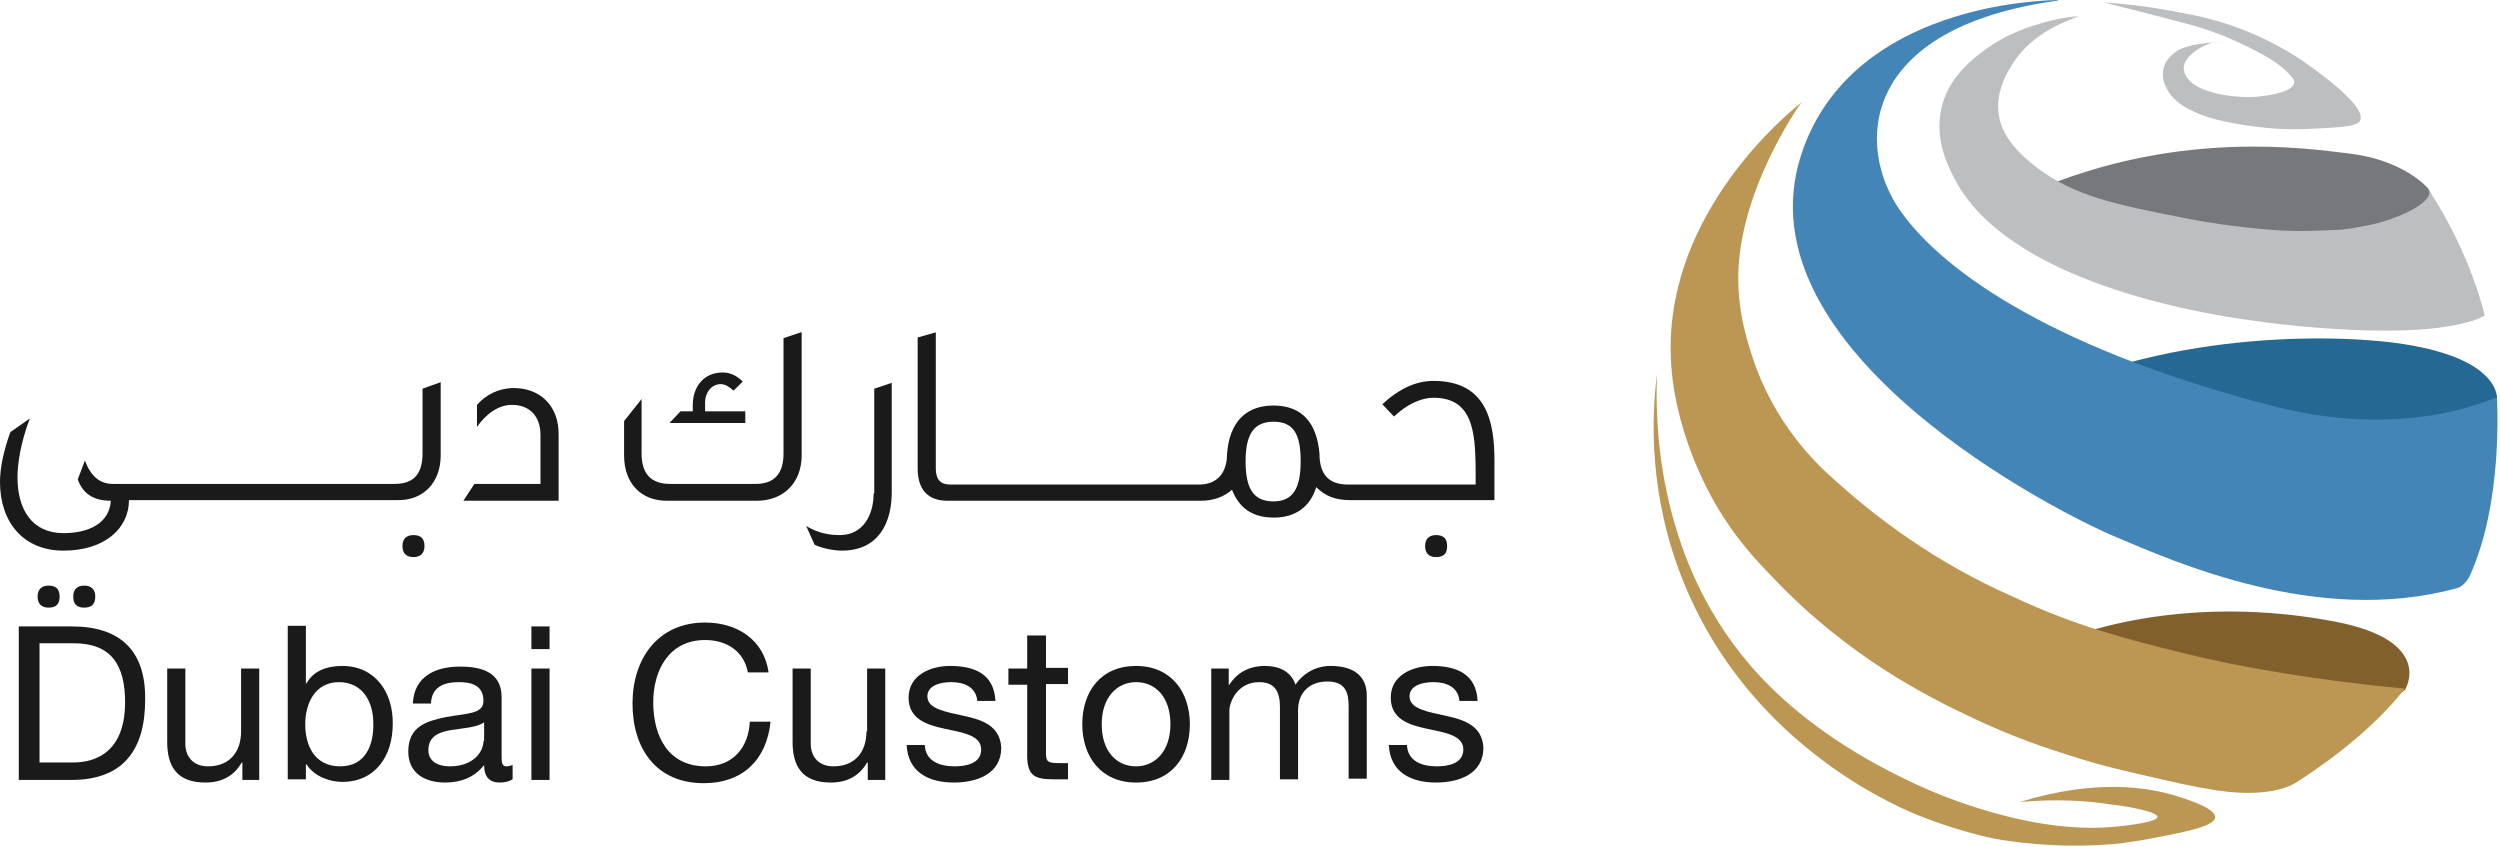 <svg width="186" height="63" viewBox="0 0 186 63" fill="none" xmlns="http://www.w3.org/2000/svg">
<path d="M5.352 46.606H1.398V58.028H5.304C9.113 58.028 10.8 55.859 10.8 52.052C10.849 48.341 8.872 46.606 5.352 46.606ZM5.448 56.727H2.941V47.859H5.497C8.293 47.859 9.306 49.498 9.306 52.245C9.306 56.438 6.509 56.727 5.448 56.727Z" fill="#1A1A1A"/>
<path d="M17.936 54.414C17.936 55.908 17.117 57.016 15.477 57.016C14.417 57.016 13.79 56.341 13.79 55.329V49.739H12.44V55.185C12.44 56.968 13.115 58.221 15.285 58.221C16.49 58.221 17.406 57.739 17.985 56.727H18.033V58.028H19.287V49.739H17.936V54.414Z" fill="#1A1A1A"/>
<path d="M25.458 49.546C24.301 49.546 23.288 49.931 22.806 50.847H22.758V46.558H21.408V57.98H22.758V56.872H22.806C23.433 57.836 24.639 58.173 25.458 58.173C27.965 58.173 29.219 56.197 29.219 53.883C29.267 51.57 27.965 49.546 25.458 49.546ZM25.314 57.016C23.433 57.016 22.71 55.522 22.71 53.883C22.71 52.341 23.433 50.751 25.217 50.751C27.001 50.751 27.773 52.245 27.773 53.787C27.821 55.426 27.194 57.016 25.314 57.016Z" fill="#1A1A1A"/>
<path d="M37.319 56.1V51.859C37.319 49.931 35.68 49.594 34.234 49.594C32.401 49.594 30.81 50.317 30.714 52.341H32.064C32.112 51.136 32.98 50.751 34.137 50.751C35.005 50.751 35.969 50.943 35.969 52.148C35.969 53.16 34.668 53.064 33.173 53.353C31.775 53.642 30.376 54.028 30.376 55.908C30.376 57.546 31.63 58.221 33.125 58.221C34.282 58.221 35.294 57.836 36.018 56.92C36.018 57.836 36.452 58.221 37.175 58.221C37.609 58.221 37.898 58.125 38.139 57.98V56.92C37.946 56.968 37.85 57.016 37.705 57.016C37.319 57.016 37.319 56.727 37.319 56.1ZM35.969 55.136C35.969 55.908 35.246 57.016 33.462 57.016C32.642 57.016 31.871 56.679 31.871 55.811C31.871 54.799 32.642 54.462 33.559 54.317C34.475 54.173 35.487 54.124 36.018 53.739V55.136H35.969Z" fill="#1A1A1A"/>
<path d="M40.887 49.739H39.537V58.028H40.887V49.739Z" fill="#1A1A1A"/>
<path d="M40.887 46.606H39.537V48.293H40.887V46.606Z" fill="#1A1A1A"/>
<path d="M52.508 57.016C49.759 57.016 48.602 54.847 48.602 52.245C48.602 49.883 49.759 47.618 52.459 47.618C54.05 47.618 55.352 48.437 55.642 50.028H57.184C56.847 47.618 54.87 46.317 52.459 46.317C48.94 46.317 47.059 49.016 47.059 52.341C47.059 55.667 48.795 58.269 52.363 58.269C55.256 58.269 57.04 56.534 57.329 53.691H55.786C55.69 55.618 54.532 57.016 52.508 57.016Z" fill="#1A1A1A"/>
<path d="M64.465 54.414C64.465 55.908 63.645 57.016 62.006 57.016C60.945 57.016 60.319 56.341 60.319 55.329V49.739H58.968V55.185C58.968 56.968 59.644 58.221 61.813 58.221C63.019 58.221 63.935 57.739 64.513 56.727H64.562V58.028H65.863V49.739H64.513V54.414H64.465Z" fill="#1A1A1A"/>
<path d="M71.698 53.257C70.444 52.968 68.997 52.775 68.997 51.811C68.997 50.992 69.962 50.751 70.781 50.751C71.698 50.751 72.614 51.088 72.71 52.148H74.06C73.964 50.124 72.469 49.546 70.685 49.546C69.239 49.546 67.599 50.221 67.599 51.907C67.599 53.498 68.949 53.932 70.299 54.221C71.649 54.51 72.999 54.703 72.999 55.763C72.999 56.823 71.842 57.016 71.022 57.016C69.913 57.016 68.853 56.631 68.805 55.426H67.454C67.551 57.45 69.094 58.221 70.974 58.221C72.662 58.221 74.494 57.594 74.494 55.618C74.398 53.98 73.048 53.546 71.698 53.257Z" fill="#1A1A1A"/>
<path d="M77.773 47.281H76.423V49.739H75.025V50.943H76.423V56.197C76.423 57.739 77.001 57.98 78.4 57.98H79.46V56.775H78.834C77.966 56.775 77.821 56.679 77.821 56.052V50.895H79.46V49.69H77.821V47.281H77.773Z" fill="#1A1A1A"/>
<path d="M84.523 49.546C81.919 49.546 80.521 51.425 80.521 53.883C80.521 56.293 81.919 58.221 84.523 58.221C87.127 58.221 88.525 56.341 88.525 53.883C88.525 51.474 87.127 49.546 84.523 49.546ZM84.523 57.016C83.077 57.016 81.968 55.908 81.968 53.883C81.968 51.859 83.125 50.751 84.523 50.751C85.97 50.751 87.079 51.859 87.079 53.883C87.079 55.908 85.921 57.016 84.523 57.016Z" fill="#1A1A1A"/>
<path d="M98.988 49.546C97.927 49.546 96.963 50.076 96.384 50.943C96.047 49.931 95.131 49.546 94.118 49.546C92.961 49.546 92.045 50.028 91.466 50.943H91.418V49.739H90.116V58.028H91.466V52.871C91.466 52.245 92.045 50.751 93.684 50.751C94.89 50.751 95.227 51.522 95.227 52.582V57.98H96.577V52.823C96.577 51.522 97.445 50.703 98.747 50.703C100.097 50.703 100.338 51.522 100.338 52.534V57.932H101.688V51.859C101.736 50.221 100.627 49.546 98.988 49.546Z" fill="#1A1A1A"/>
<path d="M107.571 53.257C106.317 52.968 104.87 52.775 104.87 51.811C104.87 50.992 105.835 50.751 106.654 50.751C107.571 50.751 108.487 51.088 108.583 52.148H109.933C109.837 50.124 108.342 49.546 106.558 49.546C105.112 49.546 103.472 50.221 103.472 51.907C103.472 53.498 104.822 53.932 106.172 54.221C107.522 54.51 108.872 54.703 108.872 55.763C108.872 56.823 107.715 57.016 106.896 57.016C105.787 57.016 104.726 56.631 104.678 55.426H103.328C103.424 57.45 104.967 58.221 106.847 58.221C108.535 58.221 110.367 57.594 110.367 55.618C110.271 53.98 108.921 53.546 107.571 53.257Z" fill="#1A1A1A"/>
<path d="M7.088 44.389C7.088 43.859 6.799 43.569 6.268 43.569C5.738 43.569 5.449 43.859 5.449 44.389C5.449 44.919 5.69 45.208 6.268 45.208C6.847 45.208 7.088 44.919 7.088 44.389Z" fill="#1A1A1A"/>
<path d="M4.436 44.389C4.436 43.859 4.195 43.569 3.616 43.569C3.086 43.569 2.797 43.859 2.797 44.389C2.797 44.919 3.086 45.208 3.616 45.208C4.195 45.208 4.436 44.919 4.436 44.389Z" fill="#1A1A1A"/>
<path d="M32.787 33.882V28.436L31.437 28.918V33.737C31.437 35.28 30.762 36.003 29.364 36.003H28.737H28.399H25.555H25.073H22.372H21.89H19.287H18.804H16.104H15.622H12.922H12.44H9.499H9.258H8.39C7.425 36.003 6.75 35.424 6.316 34.267L5.786 35.665C6.123 36.629 6.847 37.256 8.245 37.256C8.149 38.894 6.654 39.666 4.725 39.666C2.363 39.666 1.302 37.882 1.302 35.521C1.302 34.46 1.543 32.918 2.218 31.135L0.771 32.147C0.289 33.496 0 34.749 0 35.858C0 38.798 1.688 40.967 4.725 40.967C7.763 40.967 9.595 39.328 9.595 37.208H12.536H13.018H15.719H16.201H18.804H19.287H21.987H22.469H25.169H25.651H28.496H28.833H29.557C31.485 37.256 32.787 35.906 32.787 33.882Z" fill="#1A1A1A"/>
<path d="M31.582 40.629C31.582 40.099 31.341 39.81 30.762 39.81C30.232 39.81 29.942 40.099 29.942 40.629C29.942 41.16 30.232 41.449 30.762 41.449C31.292 41.449 31.582 41.16 31.582 40.629Z" fill="#1A1A1A"/>
<path d="M38.091 28.87C37.078 28.918 36.162 29.352 35.487 30.123V31.761C36.162 30.797 37.078 30.123 38.091 30.123C39.296 30.123 40.212 30.846 40.212 32.388V36.003H35.294L34.475 37.256H41.562V32.291C41.562 30.171 40.164 28.821 38.091 28.87Z" fill="#1A1A1A"/>
<path d="M55.497 30.605H52.459V29.93C52.459 29.207 52.941 28.58 53.617 28.58C53.954 28.58 54.243 28.773 54.581 29.062L55.256 28.388C54.774 27.906 54.291 27.713 53.761 27.713C52.363 27.713 51.543 28.773 51.543 30.123V30.605H50.627L49.807 31.472H55.449V30.605H55.497Z" fill="#1A1A1A"/>
<path d="M59.595 24.725L58.294 25.158V33.737C58.294 35.28 57.57 36.003 56.22 36.003H49.856C48.457 36.003 47.734 35.28 47.734 33.737V29.689L46.432 31.328V33.882C46.432 35.954 47.686 37.256 49.614 37.256H56.317C58.245 37.256 59.644 35.954 59.644 33.882V24.725H59.595Z" fill="#1A1A1A"/>
<path d="M64.996 36.725C64.996 38.364 64.176 39.81 62.488 39.81C61.813 39.81 60.946 39.714 59.981 39.135L60.608 40.533C61.235 40.822 62.103 40.967 62.633 40.967C65.333 40.967 66.394 38.943 66.346 36.436V28.484L65.044 28.918V36.725H64.996Z" fill="#1A1A1A"/>
<path d="M107.667 40.629C107.667 40.099 107.426 39.81 106.847 39.81C106.317 39.81 106.028 40.099 106.028 40.629C106.028 41.16 106.317 41.449 106.847 41.449C107.426 41.449 107.667 41.16 107.667 40.629Z" fill="#1A1A1A"/>
<path d="M106.654 28.339C105.352 28.339 104.099 28.918 102.845 30.075L103.713 30.99C104.677 30.075 105.738 29.593 106.654 29.593C109.596 29.593 109.74 32.195 109.788 34.749V36.051H101.399H101.206H100.29C98.843 36.051 98.168 35.28 98.168 33.737C97.975 31.52 96.915 30.171 94.745 30.171C92.334 30.171 91.322 31.858 91.273 34.171C91.129 35.376 90.405 36.051 89.2 36.051H88.621H88.284H85.439H84.957H82.257H81.775H79.075H78.593H75.892H75.41H72.565H72.228H70.685C69.962 36.051 69.624 35.665 69.624 34.846V24.725L68.274 25.11V34.846C68.274 36.436 69.046 37.256 70.492 37.256H72.228H72.565H75.41H75.892H78.593H79.075H81.775H82.257H84.957H85.439H88.284H88.621H89.345C90.261 37.256 91.081 36.967 91.659 36.436C92.189 37.786 93.154 38.509 94.793 38.509C96.384 38.509 97.493 37.69 97.927 36.244C98.602 36.918 99.374 37.208 100.434 37.208H101.206H101.399H111.187V34.267C111.187 31.376 110.608 28.339 106.654 28.339ZM94.745 37.304C93.25 37.304 92.672 36.34 92.672 34.316C92.672 32.291 93.298 31.376 94.745 31.376C96.24 31.376 96.77 32.291 96.77 34.316C96.77 36.34 96.191 37.304 94.745 37.304Z" fill="#1A1A1A"/>
<path d="M178.931 51.329C178.931 51.329 181.197 47.714 173.82 46.268C165.912 44.726 157.909 45.545 151.737 48.293C145.565 51.088 143.829 50.221 143.829 50.221C143.829 50.221 147.59 48.485 158.921 51.666C166.829 53.883 175.122 53.45 176.472 52.823C177.822 52.197 178.931 51.329 178.931 51.329Z" fill="#82602B"/>
<path d="M136.5 35.713C135.006 34.412 131.968 31.424 130.377 26.556C129.895 25.062 128.979 22.218 129.461 18.7C130.232 12.868 134.041 7.567 134.041 7.615C132.981 8.434 124.061 15.76 124.302 26.267C124.398 31.809 127.146 36.677 127.629 37.497C129.075 40.003 130.57 41.593 131.968 43.039C137.561 48.919 143.492 51.859 146.433 53.257C149.712 54.847 152.556 55.763 153.955 56.197C156.317 56.968 157.86 57.305 160.801 57.98C164.996 58.944 166.925 59.185 169.046 58.848C169.577 58.751 170.3 58.558 170.83 58.221C173.627 56.438 176.761 53.98 178.882 51.281V51.233C172.229 50.606 166.443 49.594 162.392 48.582C158.101 47.522 154.389 46.558 149.856 44.437C143.926 41.834 139.538 38.461 136.5 35.713Z" fill="#BB9753"/>
<path d="M147.638 31.665C146.144 32.677 147.59 34.942 149.133 34.075C149.471 33.882 149.856 33.689 150.146 33.496C153.665 31.617 160.801 30.026 168.902 31.617C176.616 33.159 180.425 33.063 183.029 32.147C184.572 31.569 185.778 29.689 185.778 29.689C185.778 29.689 186.163 26.315 177.243 25.399C170.348 24.725 157.282 25.303 147.638 31.665Z" fill="#236993"/>
<path d="M180.811 15.085C180.956 14.7 180.859 14.314 180.618 13.977C179.895 13.206 178.015 11.808 174.784 11.422C171.313 10.989 162.537 9.784 152.46 13.736C151.158 14.266 153.28 16.146 154.582 15.712L153.28 16.049C153.28 16.049 150.917 15.712 158.632 16.29C164.9 16.772 171.698 18.7 175.218 18.315C178.352 17.977 180.184 16.772 180.811 15.085Z" fill="#77787B"/>
<path d="M150.29 59.667C155.931 57.932 159.789 58.558 161.959 59.233C162.392 59.378 164.9 60.101 164.803 60.824C164.755 61.45 162.682 61.884 160.367 62.318C159.451 62.511 158.776 62.607 157.715 62.752C152.99 63.233 149.037 62.511 148.506 62.414C148.169 62.366 145.227 61.739 142.19 60.438C138.188 58.703 129.461 53.691 125.266 43.328C122.662 36.918 122.855 31.087 123.289 27.809C123.144 30.894 123.096 41.16 130.136 49.401C134.572 54.606 140.454 57.353 142.576 58.366C143.636 58.848 146.144 59.956 149.47 60.775C153.038 61.643 155.449 61.643 156.848 61.547C158.246 61.45 160.512 61.161 160.512 60.775C160.512 60.342 157.715 59.908 157.089 59.86C155.353 59.571 153.087 59.426 150.29 59.667Z" fill="#BB9753"/>
<path d="M162.103 3.711C161.958 3.808 161.091 4.289 160.946 5.205C160.85 5.784 161.042 6.266 161.139 6.458C161.525 7.326 162.296 7.904 163.309 8.338C163.694 8.531 165.237 9.205 168.95 9.543C169.914 9.639 171.216 9.639 172.759 9.543C174.543 9.446 175.411 9.35 175.604 8.964C176.134 7.76 171.457 4.627 171.168 4.434C170.396 3.904 167.407 2.024 163.55 1.205C162.2 0.916 160.56 0.627 159.933 0.53C159.789 0.53 158.39 0.289 156.606 0.193C156.51 0.193 160.608 1.205 162.392 1.687C163.164 1.88 164.128 2.169 165.141 2.554C165.816 2.795 166.25 3.036 167.214 3.47C168.661 4.193 169.384 4.627 170.059 5.253C170.493 5.687 170.734 5.928 170.686 6.169C170.589 6.844 168.709 7.181 167.407 7.229C165.96 7.229 162.826 6.892 162.489 5.253C162.248 4.145 164.273 3.133 164.851 3.133C166.828 3.181 163.598 2.94 162.103 3.711Z" fill="#BCBEC0"/>
<path d="M176.134 16.772C175.315 16.917 174.543 17.11 173.675 17.11C172.422 17.158 171.12 17.254 169.095 17.11C166.009 16.869 163.598 16.435 162.875 16.29C157.137 15.182 154.292 14.555 151.496 12.435C149.23 10.7 148.796 9.302 148.699 8.434C148.506 6.94 149.181 5.687 149.519 5.109C150.628 3.085 152.556 2.121 153.376 1.735C153.907 1.494 154.34 1.349 154.63 1.205C153.424 1.301 152.412 1.542 151.689 1.783C151.158 1.928 150.29 2.217 149.23 2.747C148.217 3.277 147.446 3.856 146.867 4.338C146.192 4.916 144.89 6.121 144.456 8.001C143.878 10.41 144.987 12.483 145.469 13.399C149.856 21.64 166.153 23.664 167.986 23.905C170.348 24.243 172.373 24.387 173.868 24.484C179.606 24.821 182.161 24.339 183.463 24.002C184.042 23.857 184.572 23.664 184.861 23.472C184.861 23.472 183.897 18.989 180.667 14.073C181.245 14.989 178.4 16.338 176.134 16.772Z" fill="#BCBEC0"/>
<path d="M169.143 30.219C153.424 26.171 144.745 20.483 141.37 15.664C138.043 10.892 138.333 2.072 153.087 0.048C153.135 0.048 153.135 0 153.087 0C150.435 0.048 137.417 0.916 133.993 11.567C129.316 26.122 153.232 38.22 157.426 39.955C161.669 41.738 172.422 46.606 182.788 43.762C183.174 43.666 183.511 43.28 183.704 42.943C186.26 37.449 185.778 29.834 185.778 29.593C185.778 29.4 179.461 32.87 169.143 30.219Z" fill="#4485B7"/>
</svg>
